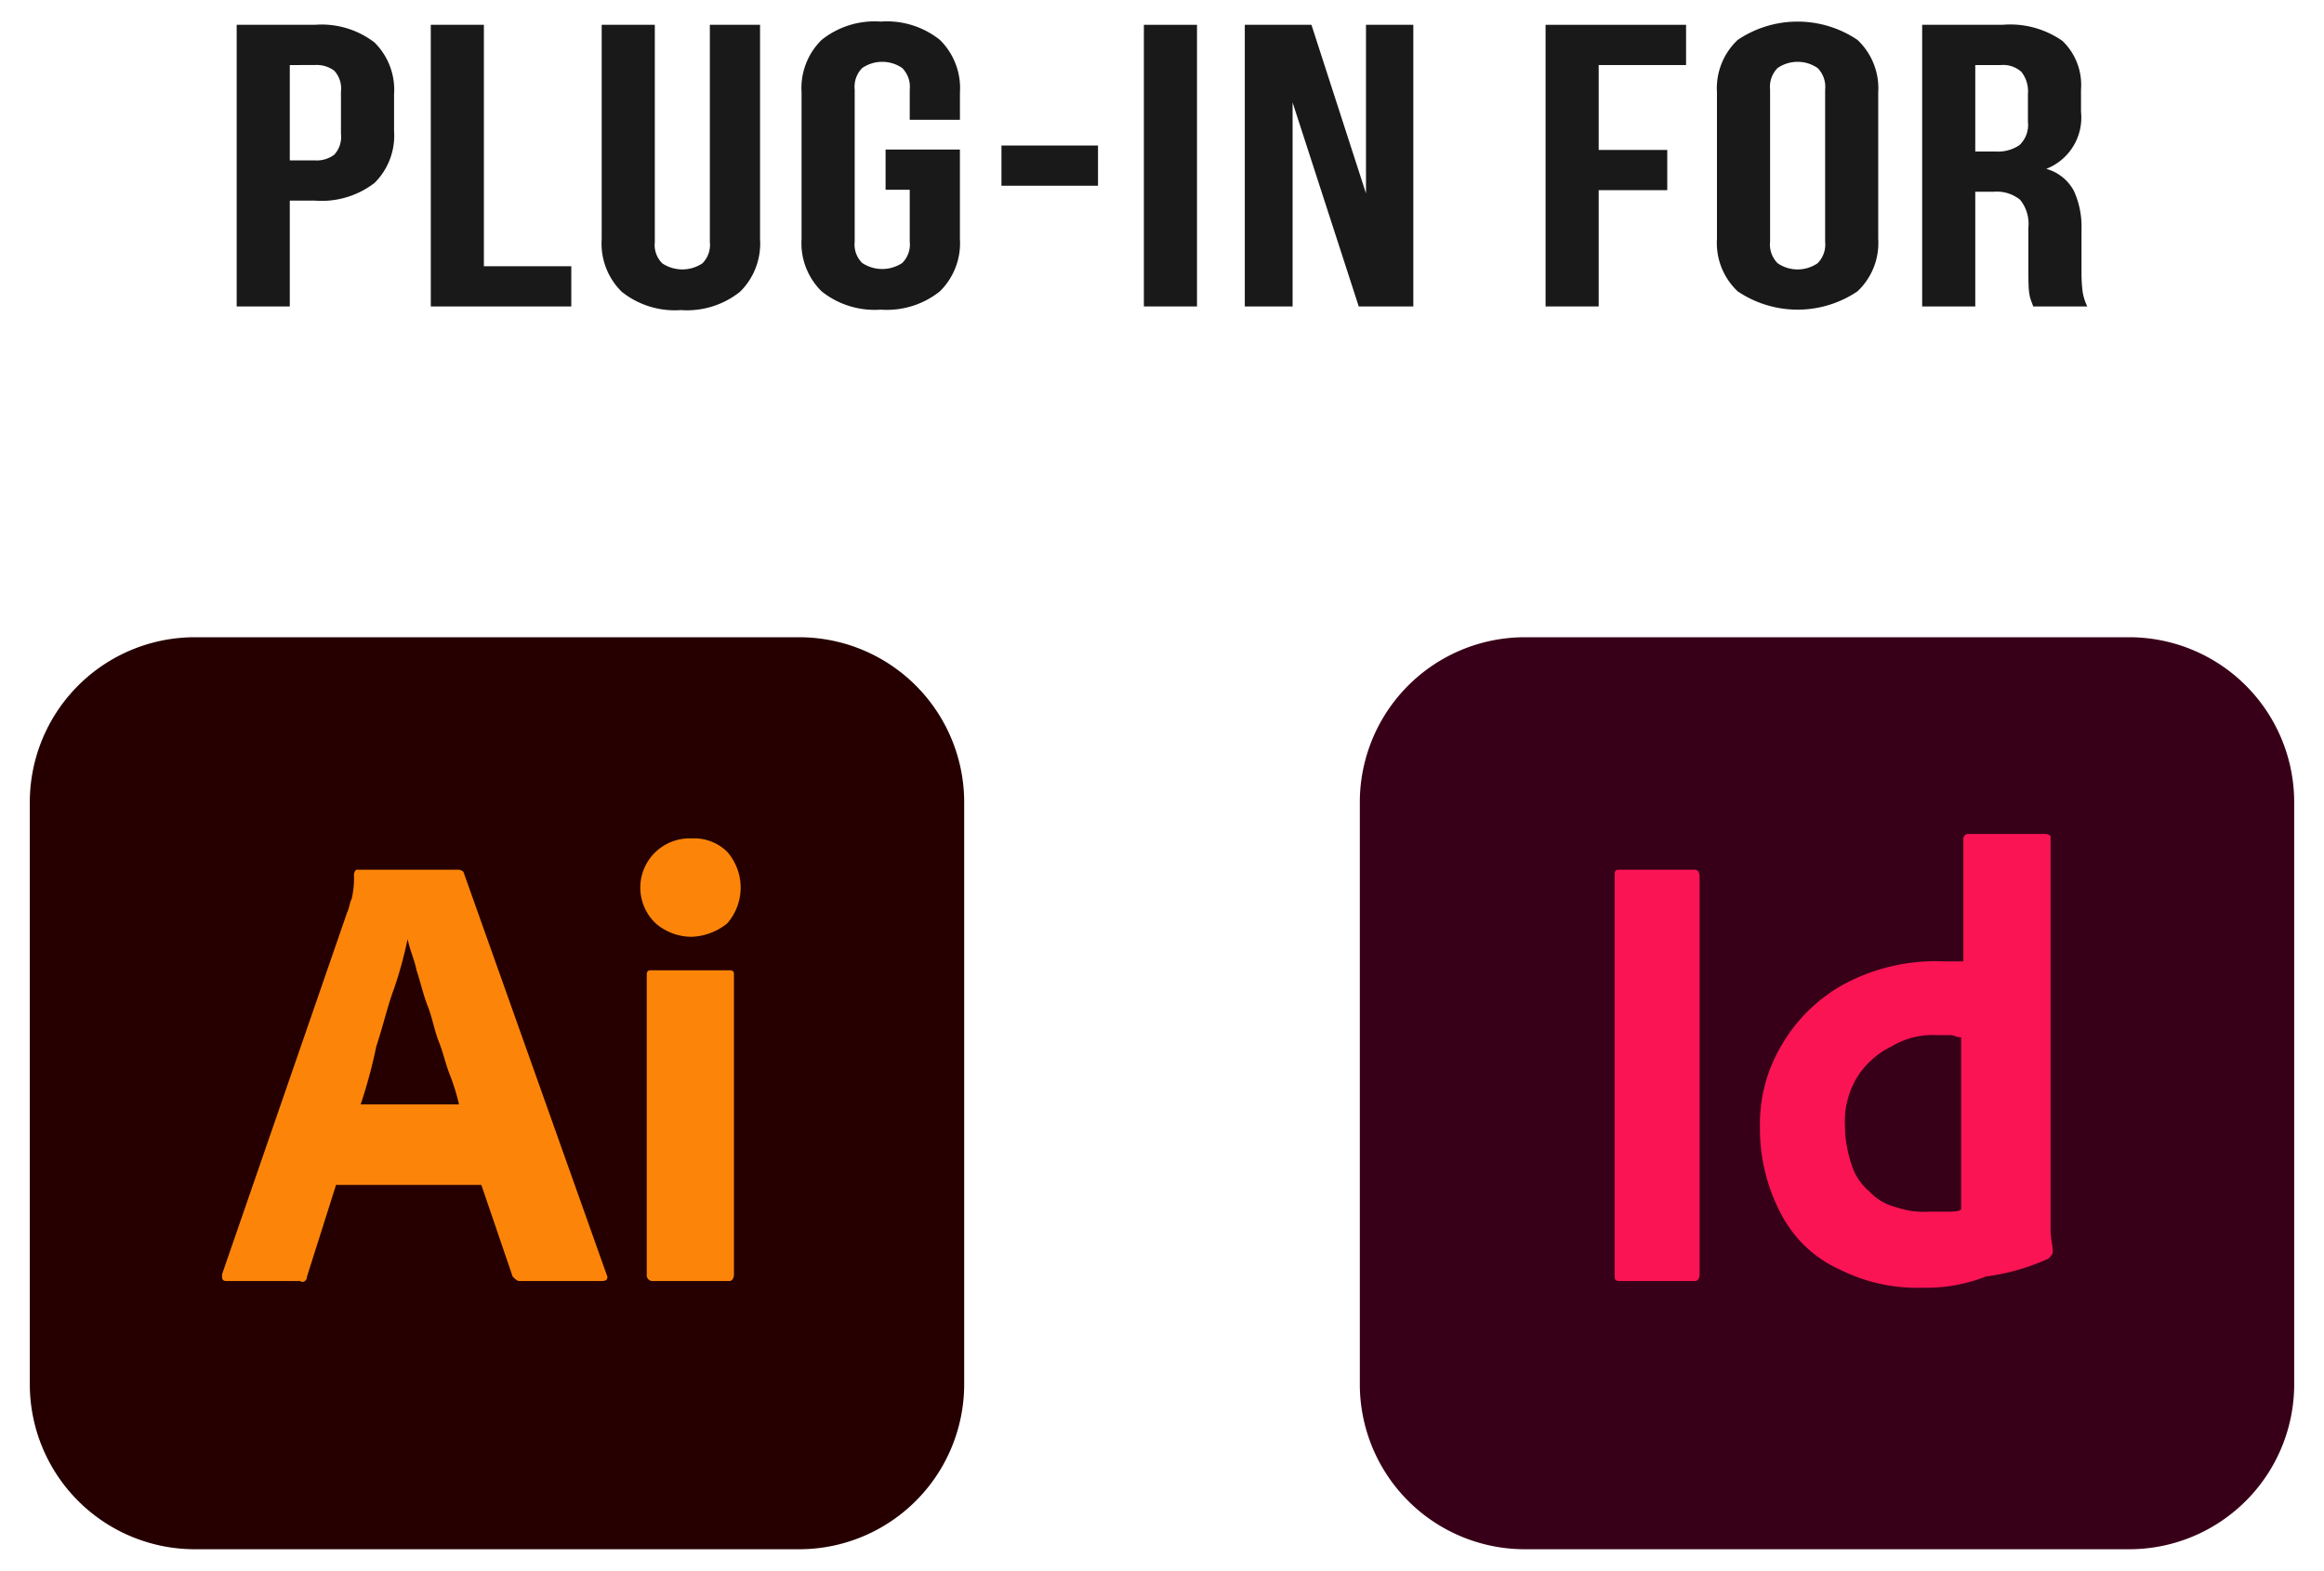 <svg xmlns="http://www.w3.org/2000/svg" width="108" height="73" viewBox="0 0 108 73">
  <defs>
    <style>
      .a {
        opacity: 0.9;
      }

      .b {
        fill: #260001;
      }

      .c {
        fill: #fc8509;
      }

      .d {
        fill: #380018;
      }

      .e {
        fill: #fb1454;
      }
    </style>
  </defs>
  <g>
    <g class="a">
      <g>
        <path d="M14.634,1.153a4.029,4.029,0,0,1,2.771.822,3.091,3.091,0,0,1,.908,2.412V6.089a3.09,3.09,0,0,1-.908,2.412,4.024,4.024,0,0,1-2.771.822h-1.167v4.918H10.999V1.153Zm-1.167,1.87V7.454h1.167a1.37,1.37,0,0,0,.897-.262,1.22,1.22,0,0,0,.314-.973V4.256a1.218,1.218,0,0,0-.314-.972,1.364,1.364,0,0,0-.897-.262Z"/>
        <path d="M20.019,1.153h2.468V12.371h4.062v1.87h-6.529Z"/>
        <path d="M30.43,1.153V11.249a1.207,1.207,0,0,0,.348.991,1.687,1.687,0,0,0,1.862,0,1.211,1.211,0,0,0,.348-.991V1.153h2.333v9.966a3.14,3.14,0,0,1-.931,2.44,3.947,3.947,0,0,1-2.749.851,3.945,3.945,0,0,1-2.748-.851,3.137,3.137,0,0,1-.932-2.44V1.153Z"/>
        <path d="M41.154,6.949h3.455v4.15a3.141,3.141,0,0,1-.931,2.44,3.947,3.947,0,0,1-2.749.851,3.945,3.945,0,0,1-2.748-.851A3.138,3.138,0,0,1,37.25,11.1V4.294a3.138,3.138,0,0,1,.932-2.44,3.945,3.945,0,0,1,2.748-.851,3.947,3.947,0,0,1,2.749.851,3.141,3.141,0,0,1,.931,2.44V5.566h-2.333V4.163a1.244,1.244,0,0,0-.348-1.001,1.644,1.644,0,0,0-1.862,0,1.24,1.24,0,0,0-.348,1.001v7.067a1.207,1.207,0,0,0,.348.991,1.687,1.687,0,0,0,1.862,0,1.21,1.21,0,0,0,.348-.991V8.819H41.154Z"/>
        <path d="M46.539,6.762h4.487V8.632H46.539Z"/>
        <path d="M53.158,1.153H55.626V14.241H53.158Z"/>
        <path d="M60.069,4.761v9.48H57.848V1.153h3.097l2.535,7.835v-7.835h2.199V14.241H63.143Z"/>
        <path d="M74.293,6.968h3.187V8.837H74.293v5.404H71.825V1.153h6.529V3.023H74.293Z"/>
        <path d="M79.79,4.294a3.081,3.081,0,0,1,.965-2.44,4.976,4.976,0,0,1,5.564,0,3.081,3.081,0,0,1,.965,2.44v6.806a3.081,3.081,0,0,1-.965,2.44,4.976,4.976,0,0,1-5.564,0,3.081,3.081,0,0,1-.965-2.44Zm2.469,6.937a1.239,1.239,0,0,0,.348,1.001,1.644,1.644,0,0,0,1.862,0,1.242,1.242,0,0,0,.348-1.001V4.163a1.244,1.244,0,0,0-.348-1.001,1.644,1.644,0,0,0-1.862,0,1.24,1.24,0,0,0-.348,1.001Z"/>
        <path d="M94.487,14.241c-.03-.087-.061-.168-.09-.243a1.598,1.598,0,0,1-.079-.28,2.939,2.939,0,0,1-.045-.431c-.008-.174-.011-.393-.011-.654V10.576a1.772,1.772,0,0,0-.382-1.29,1.716,1.716,0,0,0-1.233-.374H91.794v5.329H89.326V1.153h3.725a4.237,4.237,0,0,1,2.794.748,2.835,2.835,0,0,1,.863,2.263V5.192a2.558,2.558,0,0,1-1.615,2.655,2.079,2.079,0,0,1,1.29,1.037,4.004,4.004,0,0,1,.348,1.749v2.019a6.987,6.987,0,0,0,.045.852A2.37,2.37,0,0,0,97,14.241ZM91.794,3.023V7.042h.965a1.762,1.762,0,0,0,1.089-.299,1.289,1.289,0,0,0,.393-1.085v-1.29A1.461,1.461,0,0,0,93.938,3.34a1.266,1.266,0,0,0-.954-.317Z"/>
      </g>
    </g>
    <g>
      <g>
        <path class="b" d="M9.072,29.614H37.12a7.67,7.67,0,0,1,7.687,7.687V64.31a7.67,7.67,0,0,1-7.687,7.687H9.072a7.67,7.67,0,0,1-7.687-7.687V37.301A7.67,7.67,0,0,1,9.072,29.614Z"/>
        <g>
          <path class="c" d="M22.369,55.065H15.617l-1.35,4.259c0,.208-.208.312-.312.208h-3.428c-.208,0-.208-.104-.208-.312l5.817-16.828c.104-.208.104-.416.208-.623a4.262,4.262,0,0,0,.104-1.143.363.363,0,0,1,.104-.208h4.778a.363.363,0,0,1,.208.104L28.186,59.22c.104.208,0,.312-.208.312H24.135c-.104,0-.208-.104-.312-.208ZM16.76,51.325h4.571a9.644,9.644,0,0,0-.416-1.35c-.208-.519-.312-1.039-.519-1.558s-.312-1.143-.519-1.662-.312-1.039-.519-1.662c-.104-.519-.312-.935-.416-1.454h0a18.686,18.686,0,0,1-.623,2.285c-.312.831-.519,1.766-.831,2.701a23.894,23.894,0,0,1-.727,2.701Z"/>
          <path class="c" d="M32.134,43.534a2.547,2.547,0,0,1-1.662-.623,2.287,2.287,0,0,1,1.662-3.947,2.193,2.193,0,0,1,1.662.623,2.528,2.528,0,0,1,0,3.324A2.763,2.763,0,0,1,32.134,43.534ZM30.056,59.22V45.3c0-.208.104-.208.208-.208H33.9c.208,0,.208.104.208.208V59.22c0,.208-.104.312-.208.312H30.368A.275.275,0,0,1,30.056,59.22Z"/>
        </g>
      </g>
      <g>
        <path class="d" d="M70.88,29.614H98.928a7.67,7.67,0,0,1,7.687,7.687V64.31a7.67,7.67,0,0,1-7.687,7.687H70.88a7.67,7.67,0,0,1-7.687-7.687V37.301A7.67,7.67,0,0,1,70.88,29.614Z"/>
        <g>
          <path class="e" d="M78.983,40.729V59.22c0,.208-.104.312-.208.312h-3.532c-.208,0-.208-.104-.208-.312V40.626c0-.208.104-.208.208-.208h3.532c.104,0,.208.104.208.312Z"/>
          <path class="e" d="M89.371,59.843a8.013,8.013,0,0,1-3.843-.831A5.709,5.709,0,0,1,82.826,56.519a8.475,8.475,0,0,1-1.039-4.155,7.13,7.13,0,0,1,1.039-3.844,7.547,7.547,0,0,1,2.909-2.805,9.014,9.014,0,0,1,4.571-1.039h.935V38.963a.223.223,0,0,1,.208-.208h3.636a.363.363,0,0,1,.208.104h0V57.142c0,.416.104.727.104,1.039,0,.104-.104.208-.208.312a10.231,10.231,0,0,1-2.909.831A7.506,7.506,0,0,1,89.371,59.843Zm1.766-3.636V48.209c-.208,0-.312-.104-.519-.104H89.994a3.65,3.65,0,0,0-2.078.519,3.883,3.883,0,0,0-1.558,1.35,3.95,3.95,0,0,0-.623,2.285,5.88,5.88,0,0,0,.312,1.87,2.648,2.648,0,0,0,.831,1.247,2.493,2.493,0,0,0,1.246.727,3.786,3.786,0,0,0,1.454.208h.727C90.721,56.311,91.033,56.311,91.137,56.207Z"/>
        </g>
      </g>
    </g>
  </g>
</svg>
